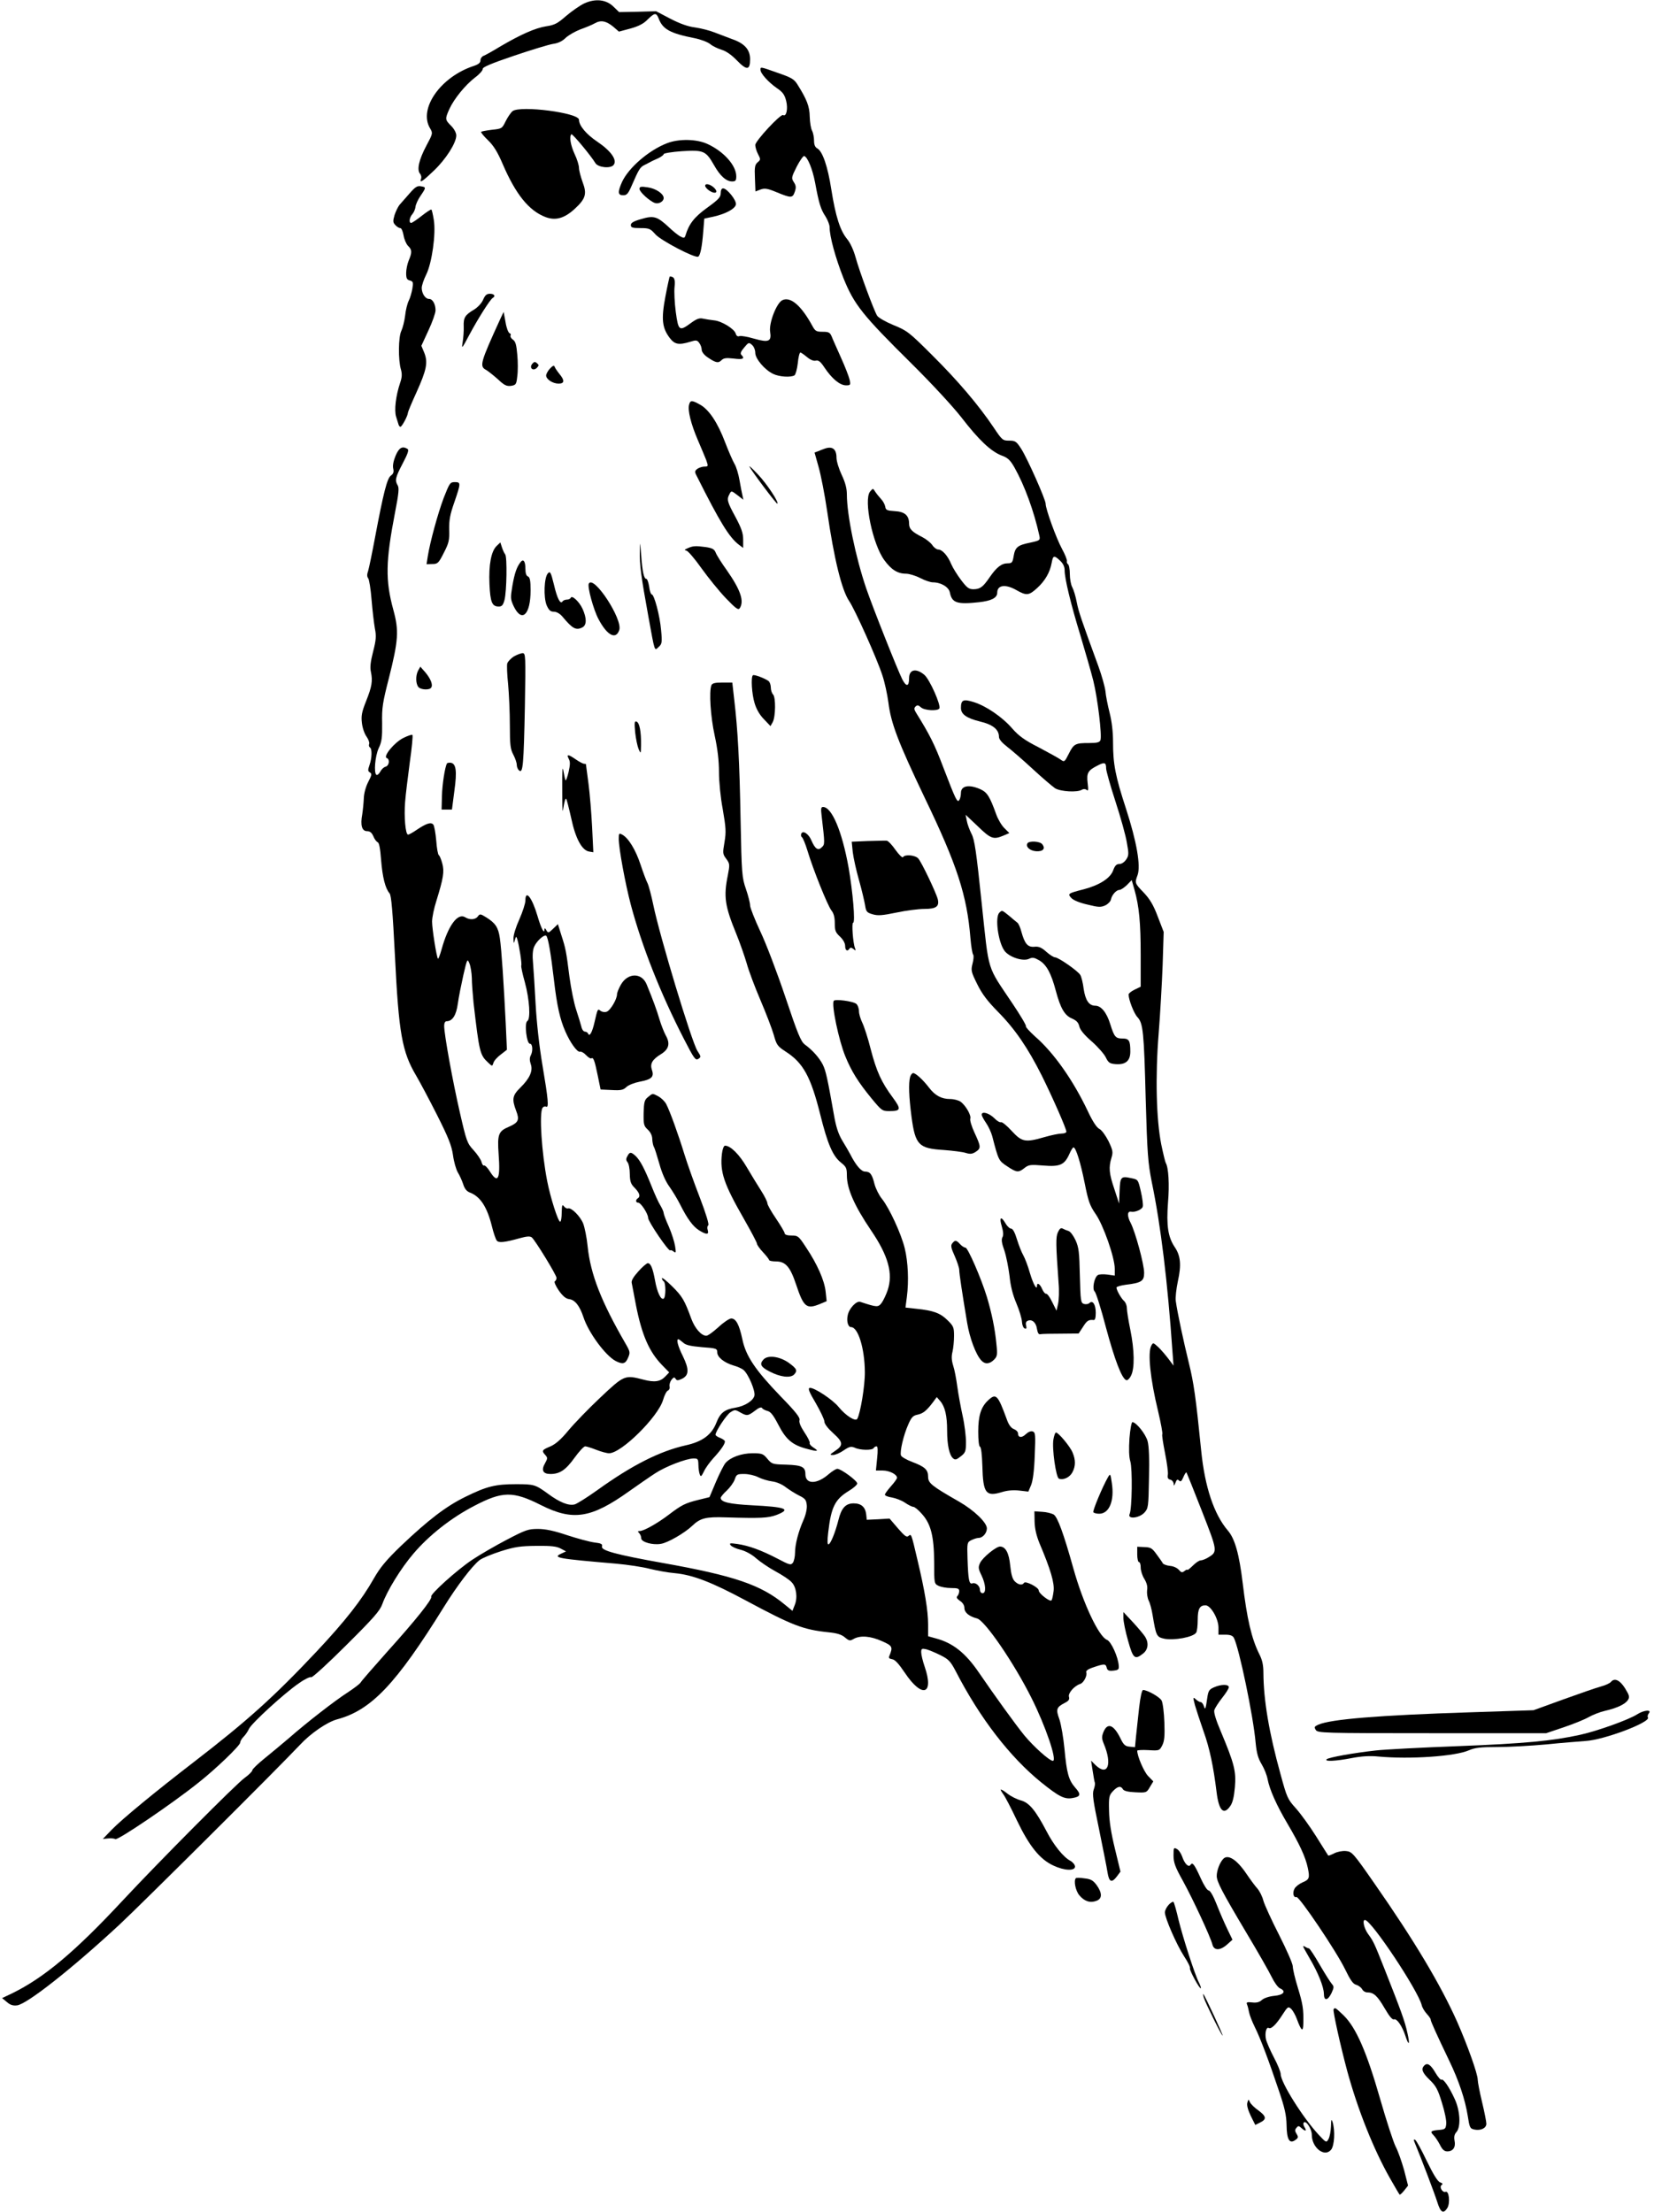<?xml version="1.0" standalone="no"?>
<!DOCTYPE svg PUBLIC "-//W3C//DTD SVG 20010904//EN"
 "http://www.w3.org/TR/2001/REC-SVG-20010904/DTD/svg10.dtd">
<svg version="1.0" xmlns="http://www.w3.org/2000/svg"
 width="957pt" height="1280pt" viewBox="0 0 957 1280"
 preserveAspectRatio="xMidYMid meet">
<g transform="translate(0,1280) scale(0.1,-0.1)"
fill="#000000" stroke="none">
<path d="M3380 12780 c-25 -12 -71 -44 -104 -72 -49 -43 -67 -53 -115 -60 -64
-10 -147 -47 -265 -116 -44 -27 -89 -52 -98 -55 -10 -4 -18 -15 -18 -26 0 -14
-11 -23 -37 -32 -192 -62 -323 -247 -255 -361 17 -29 17 -30 -21 -101 -43 -81
-56 -139 -37 -162 7 -8 10 -22 6 -30 -10 -28 9 -15 75 48 69 66 129 160 129
203 0 15 -12 38 -30 56 -35 35 -36 39 -10 97 27 59 92 139 148 182 26 19 46
42 45 50 -2 10 50 32 180 76 100 34 202 65 227 69 30 4 54 16 73 35 16 15 54
37 85 49 31 11 70 27 85 36 34 19 65 13 107 -22 l31 -27 67 18 c47 13 76 28
99 52 41 40 50 41 64 6 23 -62 66 -86 208 -114 35 -7 75 -22 90 -34 14 -12 44
-26 66 -33 25 -7 57 -29 88 -61 58 -60 77 -58 77 6 0 56 -32 92 -105 117 -27
10 -72 27 -100 38 -27 11 -78 24 -112 29 -42 5 -89 22 -145 51 l-82 43 -107
-3 -107 -2 -32 31 c-42 42 -105 49 -170 19z"/>
<path d="M4400 12396 c0 -21 46 -72 95 -106 34 -23 45 -38 54 -75 11 -45 1
-92 -18 -81 -14 9 -161 -150 -161 -173 0 -12 7 -36 16 -53 16 -30 15 -33 -2
-47 -16 -14 -19 -27 -16 -92 l3 -77 29 11 c24 9 40 7 95 -16 83 -34 91 -34
104 4 8 24 7 35 -6 55 -15 23 -14 28 17 90 18 35 38 63 43 61 20 -6 48 -75 63
-153 22 -120 33 -156 60 -196 13 -21 24 -49 24 -62 0 -55 34 -178 80 -295 62
-154 110 -214 395 -496 116 -115 238 -247 288 -311 100 -130 170 -196 232
-220 36 -13 50 -26 75 -70 58 -103 113 -253 144 -395 5 -25 3 -27 -52 -39 -74
-15 -88 -26 -97 -78 -6 -37 -10 -42 -34 -42 -36 0 -64 -22 -103 -78 -41 -60
-56 -71 -95 -72 -27 0 -38 8 -72 53 -22 29 -48 71 -57 92 -20 49 -52 85 -76
85 -9 0 -25 12 -34 26 -10 14 -35 34 -58 46 -58 29 -76 47 -76 77 0 48 -25 70
-83 73 -45 3 -52 6 -55 26 -2 12 -13 33 -25 45 -12 13 -27 32 -34 43 -12 19
-12 19 -29 -1 -38 -48 15 -305 83 -397 40 -55 77 -78 125 -78 18 0 55 -11 82
-25 27 -14 60 -25 73 -25 47 0 93 -27 99 -59 12 -60 41 -70 169 -56 71 8 105
25 105 55 0 45 48 51 111 15 58 -33 72 -32 120 12 45 41 74 90 84 146 8 44 14
45 49 12 17 -16 26 -34 26 -56 0 -47 35 -193 92 -379 27 -91 61 -208 74 -260
25 -102 51 -317 41 -344 -5 -12 -20 -16 -66 -16 -79 0 -88 -4 -117 -62 -24
-48 -26 -49 -47 -34 -12 9 -69 40 -127 71 -83 42 -116 67 -153 109 -57 66
-150 130 -223 153 -61 19 -74 13 -74 -34 0 -36 32 -59 109 -78 76 -18 111 -47
111 -89 0 -14 17 -34 48 -58 26 -20 92 -77 147 -128 55 -51 114 -101 130 -112
32 -19 129 -25 155 -8 9 5 19 5 27 -1 10 -9 11 0 6 40 -7 58 2 73 58 101 40
21 49 18 49 -17 0 -13 24 -99 54 -191 30 -92 60 -199 66 -239 12 -64 11 -75
-4 -97 -10 -15 -26 -26 -39 -26 -17 0 -26 -9 -36 -36 -16 -46 -79 -86 -169
-110 -94 -24 -96 -26 -73 -51 12 -13 49 -28 94 -38 64 -16 77 -16 103 -4 16 8
30 23 32 34 5 26 31 55 49 55 8 0 27 13 43 28 l28 29 16 -56 c27 -96 36 -190
36 -379 l0 -182 -35 -17 c-19 -9 -35 -22 -35 -28 0 -30 31 -110 51 -131 33
-35 38 -85 48 -474 9 -318 13 -368 35 -480 52 -250 92 -578 120 -984 l6 -79
-29 39 c-16 21 -42 52 -59 68 -30 27 -30 28 -41 8 -21 -40 -6 -191 40 -380 16
-68 27 -127 24 -132 -3 -4 5 -54 16 -110 11 -56 19 -113 16 -125 -3 -17 1 -25
15 -28 10 -3 18 -13 19 -24 0 -14 2 -13 10 6 7 19 12 22 21 13 9 -9 15 -4 25
20 7 17 15 29 18 27 2 -3 42 -103 89 -223 92 -235 92 -236 35 -270 -15 -9 -34
-16 -42 -16 -9 0 -29 -14 -46 -31 -17 -17 -31 -27 -31 -24 0 4 -7 1 -16 -6
-14 -11 -19 -10 -33 6 -9 11 -32 22 -51 23 -19 2 -38 9 -42 15 -3 7 -20 30
-36 52 -25 35 -34 41 -70 42 l-42 2 0 -45 c0 -24 5 -44 10 -44 6 0 10 -14 10
-31 0 -18 9 -47 21 -66 14 -23 20 -44 16 -66 -2 -18 2 -44 9 -59 8 -15 18 -53
23 -85 20 -120 23 -126 66 -136 58 -12 170 9 186 35 5 7 9 40 9 74 0 63 11 84
45 84 30 0 75 -77 75 -129 l0 -41 40 0 c27 0 42 -5 49 -18 30 -57 113 -455
126 -607 6 -61 14 -90 35 -125 15 -25 30 -63 34 -85 12 -62 51 -150 116 -260
69 -117 104 -192 117 -255 12 -58 9 -67 -32 -84 -18 -8 -39 -24 -45 -36 -13
-24 -6 -54 11 -48 16 5 231 -314 281 -417 31 -64 47 -87 65 -91 13 -4 28 -15
34 -25 5 -11 19 -19 30 -19 37 0 58 -19 100 -91 28 -48 45 -69 55 -65 16 6 47
-39 65 -94 21 -64 28 -54 12 16 -15 69 -37 128 -132 369 -61 154 -64 160 -96
204 -23 32 -34 82 -17 80 37 -2 306 -406 328 -493 3 -14 17 -37 30 -51 13 -14
23 -29 22 -33 -1 -7 35 -87 107 -237 56 -116 92 -225 107 -318 11 -71 13 -75
40 -81 37 -7 68 9 68 34 0 11 -11 68 -25 126 -14 58 -25 116 -25 129 0 33 -59
199 -119 335 -96 215 -248 470 -479 801 -123 177 -130 184 -165 187 -19 2 -50
-4 -67 -13 -18 -9 -33 -15 -35 -13 -1 2 -33 51 -70 111 -37 59 -90 132 -117
162 -48 53 -52 62 -89 198 -67 242 -98 429 -99 585 0 46 -6 75 -24 110 -45 91
-71 203 -96 412 -20 166 -45 256 -86 303 -80 94 -133 252 -154 462 -31 310
-43 392 -71 506 -31 126 -67 294 -76 360 -3 20 3 71 12 114 21 94 16 148 -18
198 -39 58 -49 125 -39 258 9 104 3 203 -13 229 -3 5 -15 54 -26 107 -29 146
-35 394 -15 643 9 113 19 291 23 396 l6 191 -34 88 c-25 67 -46 102 -81 139
-53 55 -53 56 -36 102 19 54 -5 193 -67 384 -62 190 -75 258 -75 386 0 58 -7
119 -20 170 -11 43 -22 99 -24 124 -3 25 -21 90 -41 145 -98 268 -114 314
-125 370 -6 33 -18 72 -26 87 -8 14 -14 49 -14 76 0 28 -5 54 -11 57 -5 4 -8
12 -6 18 2 7 -11 39 -29 72 -33 61 -94 229 -94 260 0 24 -105 261 -141 317
-28 44 -35 48 -70 48 -37 0 -41 3 -89 75 -88 131 -208 272 -355 418 -134 134
-147 144 -224 175 -46 19 -88 43 -96 55 -18 29 -101 252 -125 339 -11 40 -31
84 -49 105 -40 49 -66 129 -91 286 -21 136 -51 221 -81 238 -13 7 -19 21 -19
45 0 19 -5 45 -11 57 -7 11 -13 48 -14 82 -1 60 -17 100 -71 186 -19 31 -35
40 -113 67 -104 37 -101 36 -101 18z"/>
<path d="M2966 12157 c-10 -8 -28 -34 -40 -58 -21 -43 -22 -44 -79 -50 -32 -4
-60 -9 -63 -12 -3 -3 15 -25 40 -49 32 -31 55 -68 84 -136 76 -177 152 -271
248 -308 58 -22 109 -8 169 47 64 59 72 87 46 155 -11 31 -21 68 -21 82 0 15
-11 51 -25 80 -24 52 -32 102 -19 115 6 5 114 -125 139 -167 15 -25 87 -33
105 -11 23 28 -14 81 -94 135 -64 43 -106 93 -106 127 0 40 -338 84 -384 50z"/>
<path d="M3859 11971 c-106 -41 -222 -142 -260 -224 -26 -59 -25 -77 7 -77 21
0 29 9 50 58 39 90 48 104 69 115 11 6 27 14 35 18 8 5 30 15 48 23 17 8 32
19 32 24 0 5 47 13 105 17 126 8 139 2 186 -80 35 -63 71 -95 105 -95 20 0 24
5 24 30 0 62 -72 143 -165 186 -63 30 -167 32 -236 5z"/>
<path d="M4080 11725 c0 -7 11 -20 25 -29 32 -21 53 -11 30 14 -21 23 -55 32
-55 15z"/>
<path d="M2370 11681 c-22 -25 -48 -55 -58 -66 -9 -11 -22 -38 -29 -59 -10
-35 -10 -43 4 -58 9 -10 22 -18 29 -18 7 0 15 -19 19 -42 4 -24 16 -51 26 -61
23 -22 24 -37 4 -84 -8 -19 -15 -52 -15 -73 0 -30 4 -39 21 -43 19 -5 21 -11
15 -47 -4 -23 -13 -55 -21 -70 -8 -16 -18 -55 -21 -87 -4 -32 -14 -71 -22 -88
-17 -34 -19 -168 -2 -224 7 -26 6 -45 -5 -77 -25 -74 -35 -159 -23 -196 6 -18
12 -39 14 -45 2 -7 7 -13 11 -13 9 1 43 65 43 81 0 5 22 58 49 117 59 131 68
174 46 230 l-17 41 41 89 c23 49 41 101 41 116 0 36 -17 66 -37 66 -22 0 -42
30 -43 63 0 15 12 50 26 78 33 66 57 236 44 316 -5 31 -11 58 -14 60 -2 3 -28
-14 -56 -36 -29 -23 -56 -41 -61 -41 -15 0 -10 32 7 51 8 9 17 29 18 43 2 14
15 43 30 64 32 47 32 49 1 54 -20 4 -33 -4 -65 -41z"/>
<path d="M3700 11707 c0 -18 60 -72 90 -82 22 -7 50 9 50 29 0 25 -47 56 -93
62 -38 6 -47 4 -47 -9z"/>
<path d="M4170 11682 c0 -23 -13 -37 -78 -84 -75 -54 -106 -94 -126 -161 -5
-15 -9 -16 -28 -6 -13 6 -44 31 -70 56 -66 61 -86 67 -159 45 -43 -12 -59 -22
-59 -34 0 -15 9 -18 55 -18 51 0 58 -3 87 -36 32 -36 230 -140 248 -129 12 7
22 56 29 145 l6 75 52 11 c72 16 127 46 131 71 4 24 -52 93 -74 93 -9 0 -14
-11 -14 -28z"/>
<path d="M3850 11084 c-25 -132 -19 -182 26 -241 28 -36 51 -41 117 -21 35 11
41 10 53 -7 8 -10 14 -28 14 -39 0 -12 14 -30 33 -43 48 -33 63 -36 81 -18 13
13 27 15 71 10 54 -7 67 -1 44 22 -7 7 -2 20 17 42 25 30 27 31 45 15 11 -9
19 -30 19 -46 0 -34 55 -99 104 -122 35 -17 102 -21 123 -8 6 4 15 35 19 70 3
34 10 62 15 62 4 0 21 -12 38 -26 20 -17 39 -24 51 -21 16 4 28 -6 51 -41 43
-64 88 -101 123 -102 27 0 28 2 22 32 -4 18 -26 75 -50 128 -23 52 -48 107
-54 123 -10 23 -17 27 -52 27 -36 0 -43 4 -58 31 -65 120 -127 174 -175 152
-34 -16 -79 -133 -71 -183 9 -56 -8 -64 -92 -40 -38 11 -76 18 -85 15 -11 -4
-18 1 -22 14 -7 27 -81 73 -125 77 -20 2 -49 7 -64 10 -21 5 -37 -1 -70 -25
-68 -50 -73 -46 -88 64 -7 53 -10 118 -7 145 5 45 -2 60 -28 60 -1 0 -13 -52
-25 -116z"/>
<path d="M2796 11067 c-8 -20 -30 -44 -52 -58 -54 -32 -63 -47 -61 -99 1 -25
-2 -65 -6 -90 -7 -42 -5 -40 40 45 50 93 118 201 134 211 18 10 9 24 -16 24
-19 0 -28 -8 -39 -33z"/>
<path d="M2895 10955 c-117 -256 -122 -275 -82 -296 12 -7 42 -31 68 -54 37
-35 50 -41 76 -38 28 5 31 8 36 56 4 28 4 84 0 124 -5 58 -10 77 -26 88 -10 7
-16 18 -13 23 3 6 1 12 -6 14 -7 3 -18 31 -23 64 l-11 59 -19 -40z"/>
<path d="M3080 10695 c-20 -24 4 -45 26 -24 13 14 13 17 1 27 -11 10 -17 9
-27 -3z"/>
<path d="M3182 10667 c-12 -13 -22 -31 -22 -40 0 -22 38 -47 72 -47 35 0 36
19 4 57 -12 15 -25 34 -27 41 -3 9 -11 6 -27 -11z"/>
<path d="M3987 10458 c-9 -32 11 -112 50 -203 19 -44 41 -97 49 -117 13 -37
12 -38 -10 -38 -12 0 -30 -6 -41 -13 -16 -13 -17 -17 -3 -43 133 -265 187
-354 244 -397 l24 -18 0 48 c0 38 -10 66 -45 132 -48 88 -51 101 -34 132 10
20 11 20 45 -6 l35 -27 -5 24 c-3 13 -11 52 -17 88 -6 36 -19 79 -29 95 -10
17 -34 72 -54 124 -43 114 -93 190 -145 219 -48 27 -57 27 -64 0z"/>
<path d="M2289 10163 c-12 -29 -18 -57 -14 -74 5 -20 1 -31 -13 -41 -22 -15
-43 -98 -92 -358 -17 -91 -35 -178 -40 -194 -7 -19 -7 -33 0 -42 6 -6 15 -63
20 -126 5 -62 14 -136 19 -165 9 -43 7 -67 -10 -133 -15 -58 -19 -92 -13 -118
11 -53 6 -85 -28 -170 -25 -63 -29 -85 -24 -126 3 -28 15 -63 27 -79 11 -16
18 -35 15 -42 -3 -8 -1 -17 4 -20 14 -9 12 -62 -2 -102 -10 -29 -10 -36 2 -43
13 -8 11 -16 -10 -56 -14 -28 -24 -65 -25 -93 -1 -25 -5 -67 -9 -93 -12 -64
-2 -98 28 -98 17 0 27 -9 36 -29 6 -16 18 -32 25 -35 9 -3 15 -37 20 -103 8
-99 24 -164 49 -193 10 -11 18 -103 31 -360 22 -449 41 -557 123 -695 20 -34
74 -135 120 -226 66 -131 85 -178 93 -234 5 -38 18 -83 28 -100 10 -16 24 -47
31 -68 8 -26 20 -41 38 -48 61 -23 100 -83 128 -195 9 -38 22 -75 28 -83 11
-15 46 -11 135 14 40 11 58 12 68 4 20 -17 143 -218 143 -234 0 -8 -4 -17 -10
-20 -5 -3 5 -27 23 -53 23 -33 42 -48 60 -50 34 -4 61 -39 83 -105 29 -89 127
-222 186 -253 41 -21 57 -17 72 19 13 30 12 35 -15 82 -141 244 -202 400 -219
562 -5 51 -17 110 -26 133 -17 42 -69 94 -88 87 -6 -2 -16 3 -23 12 -10 13
-12 7 -13 -36 0 -29 -4 -53 -9 -53 -12 0 -56 138 -75 235 -32 164 -47 392 -27
424 5 7 14 10 20 7 18 -11 13 42 -20 237 -19 112 -34 249 -40 357 -5 96 -12
203 -15 238 -4 40 -2 73 6 92 13 32 57 73 70 65 11 -7 27 -101 45 -255 17
-148 35 -229 66 -299 28 -65 70 -123 85 -117 6 2 22 -6 34 -19 13 -14 26 -22
31 -20 12 8 19 -9 37 -97 l17 -83 64 -3 c53 -3 67 0 85 17 12 12 46 25 76 31
70 13 86 28 72 68 -12 36 1 60 53 92 45 28 54 61 27 108 -11 21 -27 62 -36 92
-15 52 -39 117 -74 202 -28 71 -110 70 -150 -1 -12 -21 -22 -46 -22 -55 0 -29
-39 -94 -60 -101 -12 -4 -27 -1 -35 5 -17 14 -17 13 -35 -65 -13 -58 -29 -87
-37 -67 -2 6 -11 12 -19 12 -7 0 -17 12 -20 28 -4 15 -17 59 -30 98 -13 38
-30 124 -39 190 -19 150 -22 165 -47 242 l-20 64 -28 -27 c-26 -25 -29 -26
-39 -8 -7 13 -10 14 -11 4 0 -30 -19 6 -40 78 -31 106 -70 156 -70 90 0 -17
-16 -66 -35 -109 -20 -44 -35 -92 -34 -111 1 -31 2 -32 8 -9 7 23 8 23 14 5
11 -37 28 -145 23 -153 -2 -4 7 -48 21 -97 27 -100 34 -212 14 -224 -18 -11
-4 -131 15 -131 16 0 19 -43 4 -70 -6 -12 -6 -28 1 -48 14 -39 -6 -83 -61
-137 -45 -44 -49 -66 -24 -132 21 -54 14 -69 -40 -93 -62 -26 -69 -43 -61
-159 11 -145 -4 -174 -50 -101 -14 23 -30 38 -34 35 -5 -2 -12 7 -15 21 -4 14
-24 44 -46 68 -37 40 -41 51 -79 217 -41 178 -91 452 -91 502 0 16 5 27 14 27
34 0 56 35 65 102 5 37 20 111 32 165 22 95 23 97 35 68 7 -17 13 -54 14 -84
0 -29 5 -95 10 -145 33 -285 37 -301 83 -344 25 -24 25 -24 32 -3 3 12 22 33
42 48 l36 28 -7 155 c-11 221 -24 426 -34 492 -9 61 -25 86 -80 120 -32 20
-36 20 -47 5 -14 -20 -47 -22 -74 -5 -43 26 -98 -48 -136 -186 -9 -32 -18 -56
-21 -54 -8 9 -34 172 -34 215 0 23 11 77 25 120 40 130 47 169 34 216 -6 23
-15 45 -20 48 -5 3 -12 41 -15 85 -4 43 -11 85 -17 92 -13 16 -40 7 -94 -29
-23 -16 -46 -29 -52 -29 -15 0 -24 104 -17 189 3 42 16 145 27 229 12 84 19
156 15 159 -3 3 -27 -5 -53 -18 -52 -26 -119 -108 -95 -116 19 -7 14 -44 -7
-50 -10 -2 -24 -15 -31 -29 -7 -13 -17 -21 -22 -18 -16 10 -8 108 13 154 18
37 21 62 20 145 -2 88 3 120 39 260 55 219 59 275 26 395 -47 172 -45 281 10
566 21 107 24 141 15 155 -17 29 -14 45 29 127 30 57 37 78 28 84 -30 18 -49
8 -69 -39z"/>
<path d="M4770 10203 c-8 -3 -25 -9 -36 -14 l-21 -8 23 -82 c13 -45 36 -161
50 -258 40 -276 84 -455 127 -519 33 -48 161 -333 192 -429 14 -41 29 -112 35
-157 15 -122 56 -229 210 -552 188 -390 245 -566 265 -814 4 -47 11 -90 16
-95 4 -6 2 -29 -4 -52 -10 -39 -8 -47 27 -118 28 -57 59 -98 120 -160 99 -100
173 -209 254 -370 63 -127 142 -307 142 -324 0 -6 -12 -11 -28 -11 -15 0 -59
-9 -97 -20 -114 -33 -132 -29 -192 36 -28 31 -56 53 -62 50 -5 -3 -23 7 -39
24 -30 29 -72 41 -72 19 0 -5 11 -27 25 -47 14 -20 30 -55 36 -77 36 -139 37
-142 86 -174 55 -37 66 -38 101 -10 24 19 35 20 109 14 96 -8 122 4 150 66 9
21 20 39 24 39 14 0 41 -87 65 -207 21 -106 30 -130 63 -178 45 -64 111 -253
111 -317 l0 -40 -42 6 c-24 3 -49 2 -56 -3 -21 -13 -34 -82 -18 -95 7 -6 37
-100 65 -208 51 -189 92 -297 118 -305 6 -3 19 9 27 26 22 42 20 148 -4 266
-11 53 -20 110 -20 125 0 15 -7 33 -16 41 -16 14 -44 62 -44 78 0 5 24 12 53
16 91 11 107 21 107 69 0 50 -51 237 -78 289 -21 39 -20 69 2 65 24 -5 64 13
68 29 3 10 -2 49 -11 88 -16 69 -16 69 -56 77 -59 13 -64 8 -67 -74 l-3 -73
-27 83 c-31 91 -34 126 -17 182 10 33 8 43 -17 96 -17 33 -39 64 -53 71 -15 7
-39 43 -67 103 -85 179 -196 337 -304 431 -32 29 -57 56 -54 60 3 5 -32 63
-76 129 -153 229 -136 172 -180 584 -31 298 -41 368 -59 401 -11 22 -24 56
-27 75 l-7 35 71 -67 c74 -72 90 -78 147 -54 l35 15 -28 28 c-16 15 -37 51
-47 78 -38 106 -53 130 -93 148 -66 29 -112 20 -112 -22 0 -14 -4 -32 -9 -40
-12 -19 -20 -2 -93 188 -51 135 -79 190 -158 317 -11 18 -12 26 -3 35 10 10
17 9 31 -4 20 -19 97 -23 107 -7 11 18 -56 169 -87 195 -48 40 -88 31 -88 -20
0 -49 -16 -51 -39 -7 -27 53 -171 416 -209 527 -61 179 -112 425 -112 544 0
34 -9 69 -30 113 -16 34 -30 79 -30 99 0 51 -24 69 -70 52z"/>
<path d="M4336 10100 c15 -29 158 -220 162 -215 9 9 -60 114 -113 170 -31 33
-53 53 -49 45z"/>
<path d="M2567 9918 c-35 -94 -79 -256 -92 -338 l-7 -45 34 1 c30 0 36 5 66
65 29 56 33 73 31 134 -1 56 5 88 30 159 38 111 38 116 2 116 -27 0 -30 -6
-64 -92z"/>
<path d="M3702 9610 c-2 -76 7 -144 49 -375 39 -215 35 -202 60 -179 19 17 21
26 14 98 -7 83 -40 206 -54 206 -5 0 -12 20 -15 45 -4 25 -11 45 -16 45 -14 0
-23 39 -30 135 -7 85 -7 86 -8 25z"/>
<path d="M2874 9641 c-32 -30 -47 -109 -42 -222 5 -105 15 -129 54 -129 18 0
25 8 33 38 13 50 16 249 4 264 -6 7 -14 26 -19 41 l-9 28 -21 -20z"/>
<path d="M3980 9628 c-21 -9 -22 -12 -7 -15 9 -3 48 -48 86 -102 38 -53 101
-131 140 -172 58 -60 72 -71 81 -59 27 41 5 106 -74 219 -31 43 -60 89 -65
103 -8 20 -19 26 -57 32 -60 8 -74 7 -104 -6z"/>
<path d="M3012 9547 c-22 -28 -34 -62 -47 -135 -12 -73 -12 -79 8 -122 47 -96
97 -47 97 94 0 56 -4 75 -15 80 -10 3 -15 19 -15 45 0 43 -12 59 -28 38z"/>
<path d="M3170 9482 c-22 -24 -26 -139 -7 -185 13 -29 22 -37 42 -37 15 0 34
-11 48 -27 60 -72 80 -83 118 -63 24 14 24 52 0 106 -19 42 -63 83 -69 64 -2
-5 -12 -10 -22 -10 -10 0 -22 -5 -25 -10 -12 -20 -31 15 -50 97 -18 73 -22 79
-35 65z"/>
<path d="M3407 9423 c-10 -17 27 -152 56 -206 50 -95 101 -121 120 -63 21 62
-147 319 -176 269z"/>
<path d="M2973 9001 c-17 -11 -34 -29 -38 -40 -3 -11 -1 -65 5 -121 5 -56 10
-162 10 -236 0 -115 3 -139 20 -171 11 -21 20 -47 20 -59 0 -12 6 -27 14 -33
22 -18 26 33 33 372 5 294 4 307 -13 307 -11 0 -33 -9 -51 -19z"/>
<path d="M2419 8919 c-15 -29 -14 -76 2 -95 13 -16 65 -19 74 -3 11 16 -3 51
-34 88 l-29 33 -13 -23z"/>
<path d="M4356 8892 c-12 -11 -6 -109 10 -161 10 -34 29 -68 54 -93 l38 -40
13 23 c17 32 18 144 2 160 -7 7 -13 25 -13 40 0 15 -6 31 -12 37 -21 16 -86
41 -92 34z"/>
<path d="M4116 8834 c-14 -37 -5 -180 19 -290 17 -78 25 -147 25 -212 0 -55 9
-148 22 -216 18 -106 20 -130 10 -189 -11 -64 -11 -69 10 -97 21 -29 21 -33 9
-96 -25 -123 -17 -177 49 -338 22 -54 49 -132 61 -173 11 -41 47 -136 79 -211
32 -75 67 -166 77 -201 16 -58 22 -66 68 -96 102 -65 146 -145 201 -365 42
-169 72 -240 120 -278 30 -24 34 -32 34 -74 0 -77 43 -175 139 -317 101 -148
129 -251 97 -347 -9 -27 -25 -60 -35 -74 -20 -26 -26 -26 -123 6 -22 8 -65
-37 -73 -77 -8 -35 2 -69 19 -69 41 0 79 -123 80 -260 1 -79 -26 -240 -44
-271 -11 -17 -67 19 -107 68 -34 43 -145 116 -168 111 -12 -2 -3 -24 35 -88
27 -47 50 -95 50 -107 0 -13 20 -39 51 -67 58 -52 60 -70 10 -103 -31 -21 -32
-23 -11 -23 13 0 41 12 62 27 33 22 42 24 64 15 31 -15 101 -16 109 -2 3 6 11
10 17 10 7 0 8 -24 3 -70 l-7 -70 39 0 c39 0 83 -22 83 -42 0 -6 -16 -28 -35
-49 -19 -22 -35 -43 -35 -49 0 -5 18 -13 41 -16 22 -4 56 -17 75 -30 19 -13
41 -24 48 -24 8 0 30 -18 49 -40 53 -58 71 -129 72 -280 0 -122 0 -125 25
-137 14 -7 46 -13 73 -13 39 0 47 -3 47 -18 0 -10 -5 -23 -11 -29 -7 -7 -2
-15 15 -27 16 -10 26 -26 26 -41 0 -27 27 -49 73 -61 45 -11 213 -256 315
-460 82 -163 150 -364 124 -364 -20 0 -111 82 -165 147 -52 64 -171 229 -264
365 -78 114 -151 171 -250 197 l-43 12 0 68 c0 79 -19 195 -61 371 -37 158
-36 155 -53 141 -10 -9 -23 1 -61 45 l-48 56 -66 -4 -66 -3 -3 30 c-5 44 -29
65 -73 65 -46 0 -71 -27 -88 -97 -18 -70 -44 -136 -57 -140 -7 -2 -8 18 -2 69
17 147 39 191 119 240 27 16 49 36 49 43 0 16 -94 85 -115 85 -8 0 -30 -14
-49 -30 -69 -61 -136 -61 -136 -1 0 42 -20 52 -111 55 -79 2 -83 3 -109 34
-24 29 -31 32 -86 32 -63 0 -127 -23 -156 -56 -9 -10 -34 -59 -55 -108 l-38
-90 -65 -16 c-76 -19 -96 -29 -171 -86 -64 -49 -144 -94 -167 -94 -13 0 -13
-3 -4 -12 7 -7 12 -20 12 -30 0 -22 67 -41 115 -32 41 7 137 63 180 104 47 45
79 53 195 49 202 -6 244 -4 293 14 87 34 55 46 -143 56 -129 7 -180 18 -180
43 0 5 16 25 35 42 19 18 40 47 46 64 10 30 14 32 55 32 25 0 61 -8 82 -19 20
-10 56 -21 80 -24 25 -3 58 -17 79 -34 20 -15 55 -37 77 -48 35 -17 41 -25 44
-56 2 -20 -6 -56 -19 -85 -30 -68 -49 -142 -49 -190 0 -22 -6 -48 -12 -57 -12
-16 -19 -14 -91 24 -93 48 -163 74 -231 84 -43 6 -48 5 -38 -8 7 -8 33 -20 59
-26 27 -7 64 -27 88 -49 23 -20 74 -55 113 -76 39 -21 81 -49 92 -62 28 -28
36 -90 18 -133 l-13 -33 -44 36 c-137 114 -291 167 -706 241 -268 48 -358 72
-352 95 4 15 -4 19 -46 24 -28 4 -98 23 -156 42 -74 25 -125 36 -168 36 -56 0
-71 -5 -180 -62 -65 -34 -155 -86 -200 -116 -89 -59 -246 -201 -238 -214 8
-13 -89 -135 -254 -318 -80 -90 -150 -170 -154 -178 -5 -9 -39 -34 -75 -58
-72 -46 -236 -173 -342 -266 -36 -31 -98 -82 -137 -114 -40 -32 -73 -64 -73
-70 0 -7 -20 -27 -45 -45 -49 -35 -496 -485 -702 -706 -280 -301 -458 -450
-644 -541 l-57 -27 28 -23 c19 -17 36 -22 59 -19 57 7 316 211 591 466 132
123 927 915 1045 1041 62 67 157 132 215 148 198 53 341 204 618 650 77 124
163 237 206 271 15 12 71 35 124 52 82 26 114 30 207 31 85 1 117 -3 140 -16
l30 -16 -28 -13 c-52 -24 -20 -29 318 -58 66 -6 154 -19 195 -30 41 -10 107
-22 145 -25 104 -10 213 -52 412 -159 268 -144 331 -168 476 -183 50 -5 76
-13 96 -30 24 -20 29 -21 51 -8 39 21 97 16 162 -13 62 -27 65 -34 44 -85 -6
-12 -2 -17 16 -20 16 -2 38 -26 73 -78 100 -150 171 -128 115 35 -11 32 -20
69 -20 83 0 21 3 23 28 18 15 -4 52 -19 82 -34 48 -24 59 -35 89 -92 141 -274
315 -499 497 -646 102 -82 134 -98 181 -89 46 8 49 21 14 60 -38 44 -49 83
-62 224 -6 63 -19 139 -29 170 -22 60 -18 71 32 97 22 11 27 20 23 34 -7 21
31 64 65 75 20 6 42 49 35 67 -3 8 9 18 32 26 72 25 80 25 86 2 4 -17 12 -21
39 -18 28 3 33 7 31 28 -3 50 -44 141 -68 150 -47 18 -138 210 -195 415 -57
204 -91 295 -113 310 -12 7 -42 15 -67 16 l-45 3 1 -59 c1 -41 10 -80 28 -125
65 -153 88 -232 82 -278 -3 -24 -8 -48 -12 -53 -7 -12 -74 39 -74 57 0 18 -77
57 -85 44 -10 -16 -33 -12 -54 9 -13 13 -21 41 -26 91 -7 73 -27 110 -59 110
-23 0 -100 -63 -115 -94 -12 -26 -11 -34 8 -73 25 -52 28 -103 6 -103 -8 0
-15 8 -15 19 0 23 -25 45 -44 38 -19 -7 -24 21 -28 143 -3 92 -2 95 22 107 14
7 33 13 42 13 24 0 48 28 48 55 0 34 -74 105 -161 155 -159 91 -179 107 -179
144 0 41 -19 58 -93 86 -32 12 -61 29 -64 37 -8 21 15 119 42 179 18 42 28 52
53 57 33 7 52 22 90 72 l22 30 20 -23 c28 -33 40 -85 40 -172 0 -83 13 -142
35 -160 12 -10 20 -7 44 12 27 21 30 29 30 83 0 33 -8 101 -19 150 -11 50 -25
126 -31 170 -6 44 -16 99 -24 122 -9 29 -11 53 -4 80 5 21 9 62 9 92 0 49 -3
57 -38 91 -41 41 -82 56 -180 66 l-63 7 8 61 c12 92 7 203 -12 281 -20 84 -90
235 -132 287 -17 21 -36 59 -43 85 -14 58 -26 73 -55 73 -22 0 -53 36 -86 101
-8 15 -28 50 -46 79 -23 39 -36 79 -48 149 -37 209 -47 256 -65 291 -20 39
-59 83 -103 115 -23 17 -41 60 -113 275 -47 140 -112 311 -145 380 -32 69 -59
137 -59 150 0 14 -11 57 -24 95 -23 66 -25 87 -31 400 -6 335 -16 521 -37 698
l-11 97 -57 0 c-44 0 -59 -4 -64 -16z"/>
<path d="M3675 8562 c4 -37 13 -80 20 -97 13 -29 13 -29 14 25 1 77 -9 128
-26 134 -12 5 -13 -5 -8 -62z"/>
<path d="M3291 8408 c9 -16 8 -34 -1 -75 -7 -29 -15 -51 -17 -49 -3 2 -8 26
-13 53 -5 35 -8 8 -7 -102 0 -82 1 -139 4 -125 8 50 14 72 19 67 3 -3 16 -54
29 -112 25 -119 63 -187 104 -193 l24 -4 -7 144 c-4 78 -13 193 -21 253 -8 61
-15 111 -15 113 0 1 -5 2 -11 2 -5 0 -27 11 -47 25 -45 31 -56 32 -41 3z"/>
<path d="M2586 8382 c-12 -23 -27 -120 -29 -188 l-2 -79 30 0 30 0 14 108 c16
115 10 158 -21 163 -10 1 -20 -1 -22 -4z"/>
<path d="M4754 8078 c19 -163 19 -164 1 -181 -21 -22 -39 -10 -60 39 -16 39
-50 61 -59 39 -3 -8 -1 -17 4 -20 5 -3 20 -38 32 -78 33 -110 116 -316 138
-345 14 -17 20 -40 20 -74 0 -43 4 -54 30 -78 18 -17 30 -38 30 -54 0 -26 13
-35 25 -16 5 8 12 7 23 -2 13 -11 15 -10 9 5 -12 31 -20 147 -11 147 14 0 -2
181 -26 319 -38 211 -97 351 -148 351 -12 0 -13 -10 -8 -52z"/>
<path d="M3580 7946 c0 -55 38 -261 70 -382 64 -240 171 -512 307 -776 58
-113 67 -126 83 -116 17 11 17 13 -5 47 -34 55 -217 660 -255 844 -11 53 -26
110 -33 125 -8 15 -26 64 -41 109 -28 85 -70 154 -106 173 -18 10 -20 8 -20
-24z"/>
<path d="M5021 7933 l-93 -4 6 -60 c4 -33 20 -106 36 -162 16 -56 31 -121 35
-144 6 -39 10 -44 44 -54 30 -9 56 -7 138 10 56 12 129 21 161 21 68 0 88 14
78 56 -10 39 -94 215 -113 236 -18 20 -78 25 -88 8 -4 -6 -23 13 -44 42 -20
29 -43 53 -51 53 -8 1 -57 -1 -109 -2z"/>
<path d="M5945 7920 c-12 -20 13 -43 49 -46 41 -3 57 15 36 41 -14 17 -75 20
-85 5z"/>
<path d="M5782 7518 c-26 -26 -7 -168 29 -219 26 -37 106 -64 142 -48 21 10
31 8 59 -8 43 -25 70 -75 97 -177 27 -101 51 -143 95 -161 25 -11 36 -23 41
-45 4 -19 28 -49 72 -87 35 -31 72 -73 81 -92 15 -31 23 -36 55 -39 59 -5 87
18 87 72 0 64 -7 76 -45 76 -40 0 -48 9 -71 83 -21 68 -53 107 -87 107 -36 0
-57 31 -67 98 -4 33 -13 69 -19 79 -11 22 -127 103 -147 103 -7 0 -30 14 -50
32 -28 25 -44 32 -70 29 -38 -3 -55 18 -74 86 -6 24 -16 47 -23 53 -7 5 -28
23 -48 40 -42 34 -41 34 -57 18z"/>
<path d="M4824 7008 c-14 -23 29 -228 67 -321 36 -88 75 -150 152 -244 57 -69
62 -73 101 -73 69 0 72 10 22 78 -66 89 -94 150 -128 280 -16 65 -39 134 -49
154 -10 21 -19 50 -19 66 0 16 -7 36 -16 43 -19 15 -123 29 -130 17z"/>
<path d="M5266 6568 c-10 -37 -7 -116 8 -231 22 -163 41 -183 186 -192 52 -4
110 -11 128 -17 26 -8 38 -6 57 6 32 21 31 30 -6 110 -17 36 -28 73 -25 82 7
19 -27 78 -57 99 -12 8 -39 15 -60 15 -49 0 -87 20 -121 65 -35 46 -78 85 -92
85 -7 0 -14 -10 -18 -22z"/>
<path d="M3749 6451 c-20 -16 -23 -28 -25 -91 -1 -67 1 -76 24 -97 16 -15 26
-35 26 -56 1 -17 5 -38 10 -45 4 -7 18 -51 31 -97 15 -54 36 -102 58 -132 19
-27 47 -73 62 -103 42 -84 75 -128 110 -150 42 -26 58 -26 50 1 -4 12 -3 24 3
28 6 4 -13 67 -49 161 -33 85 -73 198 -89 250 -36 117 -84 250 -105 290 -8 16
-29 36 -45 45 -36 19 -33 19 -61 -4z"/>
<path d="M4177 6123 c-12 -106 11 -174 128 -378 41 -72 75 -136 75 -143 0 -6
16 -29 35 -49 19 -20 35 -41 35 -45 0 -4 18 -8 40 -8 55 0 82 -31 116 -133 44
-132 60 -146 141 -112 l36 15 -6 56 c-7 64 -48 158 -113 255 -43 66 -47 69
-85 69 -24 0 -39 5 -39 13 0 6 -23 45 -50 85 -28 41 -50 80 -50 89 0 8 -16 41
-36 72 -20 31 -57 92 -83 136 -43 74 -94 125 -126 125 -7 0 -15 -20 -18 -47z"/>
<path d="M3630 6109 c-9 -15 -8 -24 1 -35 7 -8 13 -39 13 -68 1 -45 6 -58 29
-81 28 -29 34 -49 17 -60 -14 -9 -12 -25 3 -25 15 0 57 -64 57 -88 0 -21 119
-196 128 -188 3 3 12 0 20 -7 13 -10 14 -6 8 32 -4 25 -20 75 -36 112 -17 37
-30 73 -30 79 0 7 -9 27 -19 44 -11 17 -33 66 -50 109 -42 105 -67 152 -93
177 -27 25 -35 25 -48 -1z"/>
<path d="M5796 5704 c9 -31 11 -52 4 -64 -7 -13 -4 -35 11 -76 11 -33 24 -99
30 -147 6 -60 19 -111 40 -160 17 -40 31 -87 32 -106 1 -19 8 -36 16 -39 10
-3 12 1 8 17 -4 15 0 24 10 28 25 10 48 -11 53 -48 4 -23 10 -33 20 -30 8 2
61 3 118 3 l103 1 25 38 c23 37 33 43 62 40 8 -1 12 13 12 42 0 48 -18 75 -37
56 -6 -6 -20 -8 -31 -5 -19 6 -20 17 -24 164 -3 136 -6 163 -25 205 -12 26
-30 50 -40 53 -10 3 -25 9 -34 14 -11 6 -18 0 -28 -21 -13 -29 -12 -70 4 -294
4 -44 2 -98 -3 -120 l-9 -40 -25 50 c-13 28 -29 49 -35 48 -6 -1 -16 11 -23
27 -12 29 -30 41 -30 19 0 -29 -22 10 -41 74 -11 40 -29 86 -38 102 -10 17
-26 58 -37 93 -12 40 -24 62 -34 62 -8 0 -23 14 -32 30 -26 45 -38 36 -22 -16z"/>
<path d="M5510 5605 c-10 -12 -8 -26 14 -74 14 -32 26 -68 26 -79 0 -21 17
-134 46 -308 15 -89 50 -182 81 -216 21 -24 48 -23 74 3 19 19 21 28 14 93 -8
86 -27 178 -55 271 -33 108 -110 285 -124 285 -7 0 -21 9 -31 20 -22 24 -29
25 -45 5z"/>
<path d="M3694 5443 c-29 -32 -42 -54 -39 -67 2 -12 14 -70 25 -131 34 -171
76 -268 151 -345 l41 -42 -22 -23 c-29 -31 -63 -36 -127 -19 -108 28 -111 27
-249 -103 -69 -65 -152 -151 -186 -192 -42 -51 -74 -79 -105 -92 -48 -20 -50
-25 -28 -49 14 -16 14 -20 -1 -47 -24 -41 -13 -63 31 -63 55 0 89 24 140 95
26 36 53 65 61 65 7 0 36 -9 64 -20 28 -11 61 -20 74 -20 71 0 282 209 312
307 8 28 21 54 29 56 7 3 12 14 9 24 -2 10 3 27 11 38 13 16 17 17 24 6 7 -11
13 -11 37 0 41 20 42 55 5 131 -29 58 -39 98 -26 98 3 0 15 -9 27 -19 15 -15
42 -21 109 -27 84 -6 89 -8 89 -30 0 -28 40 -60 94 -76 22 -6 49 -18 58 -26
28 -23 70 -123 63 -149 -7 -29 -55 -60 -109 -69 -63 -10 -89 -30 -111 -87 -27
-70 -81 -110 -177 -131 -151 -34 -311 -115 -510 -258 -60 -43 -119 -80 -133
-84 -35 -9 -87 12 -152 60 -76 55 -81 57 -188 57 -118 0 -168 -12 -290 -72
-113 -55 -214 -132 -375 -285 -84 -81 -120 -124 -156 -187 -71 -126 -166 -247
-331 -423 -248 -264 -404 -404 -713 -642 -222 -171 -414 -329 -475 -392 l-50
-52 30 3 c17 2 36 0 42 -4 14 -9 333 208 479 325 103 81 244 217 244 234 0 8
9 23 19 33 10 10 25 31 32 47 17 34 208 209 290 264 32 23 64 38 70 34 6 -3
97 80 202 185 159 158 195 199 209 238 28 78 108 208 180 292 90 106 218 207
351 276 164 86 225 87 387 5 185 -93 290 -77 510 80 52 37 120 84 151 104 61
40 178 85 222 86 25 0 27 -3 28 -37 0 -21 4 -46 8 -56 6 -15 9 -12 24 18 9 20
34 54 54 76 48 52 73 90 66 101 -3 5 -16 13 -29 18 -13 5 -24 13 -24 17 0 20
63 115 86 130 25 16 28 16 56 0 39 -22 45 -22 86 9 21 17 37 23 41 16 3 -6 17
-13 31 -17 19 -4 35 -25 64 -81 44 -85 81 -117 167 -139 62 -17 70 -14 34 9
-14 9 -23 21 -20 25 3 5 -11 33 -30 61 -23 35 -33 59 -29 72 4 14 -21 47 -109
137 -148 154 -202 234 -222 332 -18 84 -37 119 -64 119 -11 0 -44 -22 -74 -50
-30 -27 -61 -50 -70 -50 -29 0 -66 42 -87 98 -39 107 -52 130 -111 188 -32 32
-59 53 -59 47 0 -7 5 -15 10 -18 13 -8 13 -92 0 -100 -16 -10 -38 37 -50 105
-13 71 -25 100 -42 100 -6 0 -31 -21 -54 -47z"/>
<path d="M4417 4932 c-24 -26 -15 -43 36 -69 61 -32 119 -39 141 -18 22 23 17
34 -31 69 -53 37 -121 46 -146 18z"/>
<path d="M5717 4696 c-41 -38 -57 -89 -57 -181 0 -49 4 -85 10 -87 7 -2 12
-48 14 -113 4 -156 20 -178 112 -150 32 10 67 13 102 9 l52 -6 16 38 c10 25
18 83 21 171 5 119 4 133 -11 139 -11 4 -26 -2 -41 -16 -24 -23 -45 -20 -45 6
0 8 -11 19 -24 24 -16 6 -30 25 -41 57 -52 142 -62 152 -108 109z"/>
<path d="M6535 4476 c-4 -62 -3 -106 5 -133 13 -43 10 -274 -4 -305 -14 -31
55 -24 85 8 23 25 24 32 27 198 3 112 0 187 -8 216 -11 41 -66 110 -88 110 -5
0 -13 -42 -17 -94z"/>
<path d="M6095 4470 c-9 -52 15 -221 32 -227 26 -10 63 8 78 37 19 36 19 71 1
114 -14 35 -82 116 -96 116 -5 0 -11 -18 -15 -40z"/>
<path d="M6410 4250 c-31 -54 -89 -193 -84 -201 3 -5 18 -9 34 -9 58 0 89 75
73 178 -8 56 -9 56 -23 32z"/>
<path d="M6500 3436 c0 -20 12 -79 27 -131 29 -104 39 -112 87 -74 28 22 34
59 13 95 -7 12 -38 49 -69 83 l-58 62 0 -35z"/>
<path d="M9321 3067 c-6 -8 -33 -20 -59 -27 -26 -7 -124 -41 -218 -75 l-171
-62 -364 -12 c-532 -17 -811 -40 -882 -72 -22 -10 -24 -14 -14 -30 11 -18 38
-19 672 -19 l661 0 101 34 c56 19 121 45 145 59 23 13 66 30 93 36 70 16 119
39 134 63 11 17 9 26 -16 67 -30 48 -61 63 -82 38z"/>
<path d="M7023 3035 c-27 -12 -32 -20 -38 -62 -9 -64 -12 -72 -20 -45 -4 12
-12 22 -18 22 -6 0 -18 7 -28 16 -17 15 -17 13 -5 -34 8 -27 30 -95 50 -152
35 -97 57 -204 75 -350 13 -108 41 -137 79 -82 14 19 22 53 27 109 8 92 -3
136 -81 322 -29 68 -42 111 -38 125 4 12 24 43 45 70 22 27 39 55 39 62 0 18
-45 18 -87 -1z"/>
<path d="M6591 2918 c-6 -57 -14 -131 -18 -166 l-6 -63 -31 3 c-25 2 -35 11
-51 44 -40 83 -76 98 -100 42 -11 -28 -11 -38 1 -68 51 -120 24 -192 -47 -125
l-26 26 9 -58 c5 -32 10 -63 13 -70 2 -6 -1 -24 -7 -40 -9 -24 -3 -65 31 -228
22 -110 45 -222 49 -250 9 -57 24 -64 55 -23 l20 27 -32 132 c-22 90 -33 159
-34 219 -2 81 0 90 22 114 27 29 46 33 58 12 5 -10 29 -16 72 -18 63 -3 65 -3
84 30 l20 33 -31 32 c-24 26 -62 114 -62 146 0 3 29 5 64 3 64 -4 65 -3 81 28
12 24 15 53 12 133 -2 56 -9 113 -16 126 -12 21 -81 60 -107 61 -7 0 -16 -40
-23 -102z"/>
<path d="M9474 2880 c-49 -32 -231 -97 -330 -119 -163 -36 -324 -51 -709 -66
-210 -8 -423 -19 -475 -25 -127 -14 -273 -40 -284 -51 -15 -14 53 -11 145 7
57 11 107 14 154 9 184 -17 445 1 524 36 35 15 67 19 166 19 67 0 193 7 281
15 87 9 191 17 229 20 105 6 376 108 360 136 -4 5 -1 16 5 24 19 23 -28 19
-66 -5z"/>
<path d="M5790 2443 c0 -4 8 -17 16 -28 9 -11 44 -78 78 -150 72 -150 133
-225 211 -261 63 -30 125 -32 125 -6 0 10 -12 25 -26 33 -41 21 -98 92 -139
172 -63 120 -100 165 -148 178 -23 6 -59 24 -79 40 -21 17 -38 26 -38 22z"/>
<path d="M6790 2062 c0 -40 9 -66 55 -148 58 -106 159 -323 170 -367 9 -36 45
-36 86 1 l30 27 -29 60 c-16 33 -44 97 -62 143 -19 49 -38 82 -47 82 -8 0 -27
30 -44 67 -37 82 -49 99 -60 82 -11 -19 -35 5 -49 47 -7 19 -20 39 -31 44 -18
10 -19 7 -19 -38z"/>
<path d="M7077 2042 c-20 -22 -37 -67 -37 -98 0 -33 29 -89 171 -328 66 -110
132 -226 147 -257 15 -31 36 -60 47 -65 39 -17 23 -39 -32 -44 -30 -3 -60 -13
-72 -24 -14 -13 -31 -17 -56 -14 -29 3 -35 1 -30 -11 4 -9 9 -29 12 -46 3 -16
18 -55 33 -85 33 -66 83 -200 140 -370 33 -97 43 -141 44 -197 1 -85 17 -112
51 -87 17 12 18 17 7 35 -10 16 -11 24 -1 35 10 13 14 13 29 -1 23 -21 33 -19
18 5 -7 10 -9 23 -4 27 13 13 46 -37 46 -71 0 -75 74 -133 112 -86 19 24 24
111 8 160 -6 20 -8 15 -9 -25 -1 -27 -7 -60 -14 -73 -13 -23 -13 -23 -58 25
-90 97 -219 302 -219 350 0 12 -17 55 -39 96 -21 40 -42 88 -46 105 -8 36 2
75 16 66 14 -8 43 20 80 78 29 45 33 48 49 33 10 -9 26 -37 35 -63 25 -67 35
-73 36 -22 2 83 -3 113 -32 208 -16 52 -29 107 -29 122 0 16 -36 97 -79 182
-43 84 -84 174 -91 198 -6 25 -22 56 -34 70 -13 14 -41 52 -64 86 -56 83 -108
116 -135 86z"/>
<path d="M6225 1931 c-14 -14 -2 -73 20 -99 29 -35 63 -46 99 -32 34 12 34 45
1 91 -21 28 -34 35 -71 39 -24 4 -47 4 -49 1z"/>
<path d="M6762 1777 c-12 -13 -22 -33 -22 -44 0 -32 67 -186 111 -254 22 -33
37 -64 34 -69 -5 -9 56 -122 63 -116 2 2 -3 17 -11 33 -24 46 -93 261 -118
363 -12 52 -25 98 -29 103 -3 4 -16 -3 -28 -16z"/>
<path d="M7540 1536 c0 -3 17 -33 37 -68 50 -84 82 -166 83 -205 0 -44 22 -42
44 3 15 33 15 38 2 53 -8 9 -40 59 -70 111 -30 52 -58 95 -63 95 -4 0 -14 4
-20 8 -7 5 -13 6 -13 3z"/>
<path d="M6965 1240 c9 -30 103 -220 109 -220 5 0 -103 232 -111 240 -3 3 -2
-6 2 -20z"/>
<path d="M7716 1172 c-5 -9 40 -212 79 -357 62 -227 153 -454 247 -620 28 -49
53 -92 56 -95 2 -3 14 8 27 24 l22 28 -23 90 c-14 49 -35 110 -49 136 -13 26
-54 151 -90 277 -78 272 -139 411 -210 481 -49 47 -51 48 -59 36z"/>
<path d="M8241 847 c-20 -20 -12 -42 32 -84 35 -34 47 -55 70 -132 16 -50 27
-105 25 -122 -3 -29 -7 -32 -42 -35 -48 -4 -53 -9 -32 -30 9 -9 26 -34 37 -55
14 -29 26 -39 43 -39 33 0 50 24 42 62 -4 22 -1 37 11 50 26 29 22 122 -10
191 -32 70 -66 119 -77 112 -4 -3 -20 15 -34 39 -28 48 -47 61 -65 43z"/>
<path d="M7217 631 c-4 -15 4 -42 20 -76 l26 -52 28 14 c39 19 36 36 -10 70
-22 15 -44 37 -49 48 -8 18 -9 18 -15 -4z"/>
<path d="M8182 409 c43 -103 120 -307 134 -352 19 -61 35 -71 58 -35 18 29 10
102 -10 94 -18 -7 -39 30 -22 40 8 5 4 10 -10 15 -14 5 -39 46 -76 122 -30 63
-60 118 -67 123 -8 5 -10 3 -7 -7z"/>
</g>
</svg>

